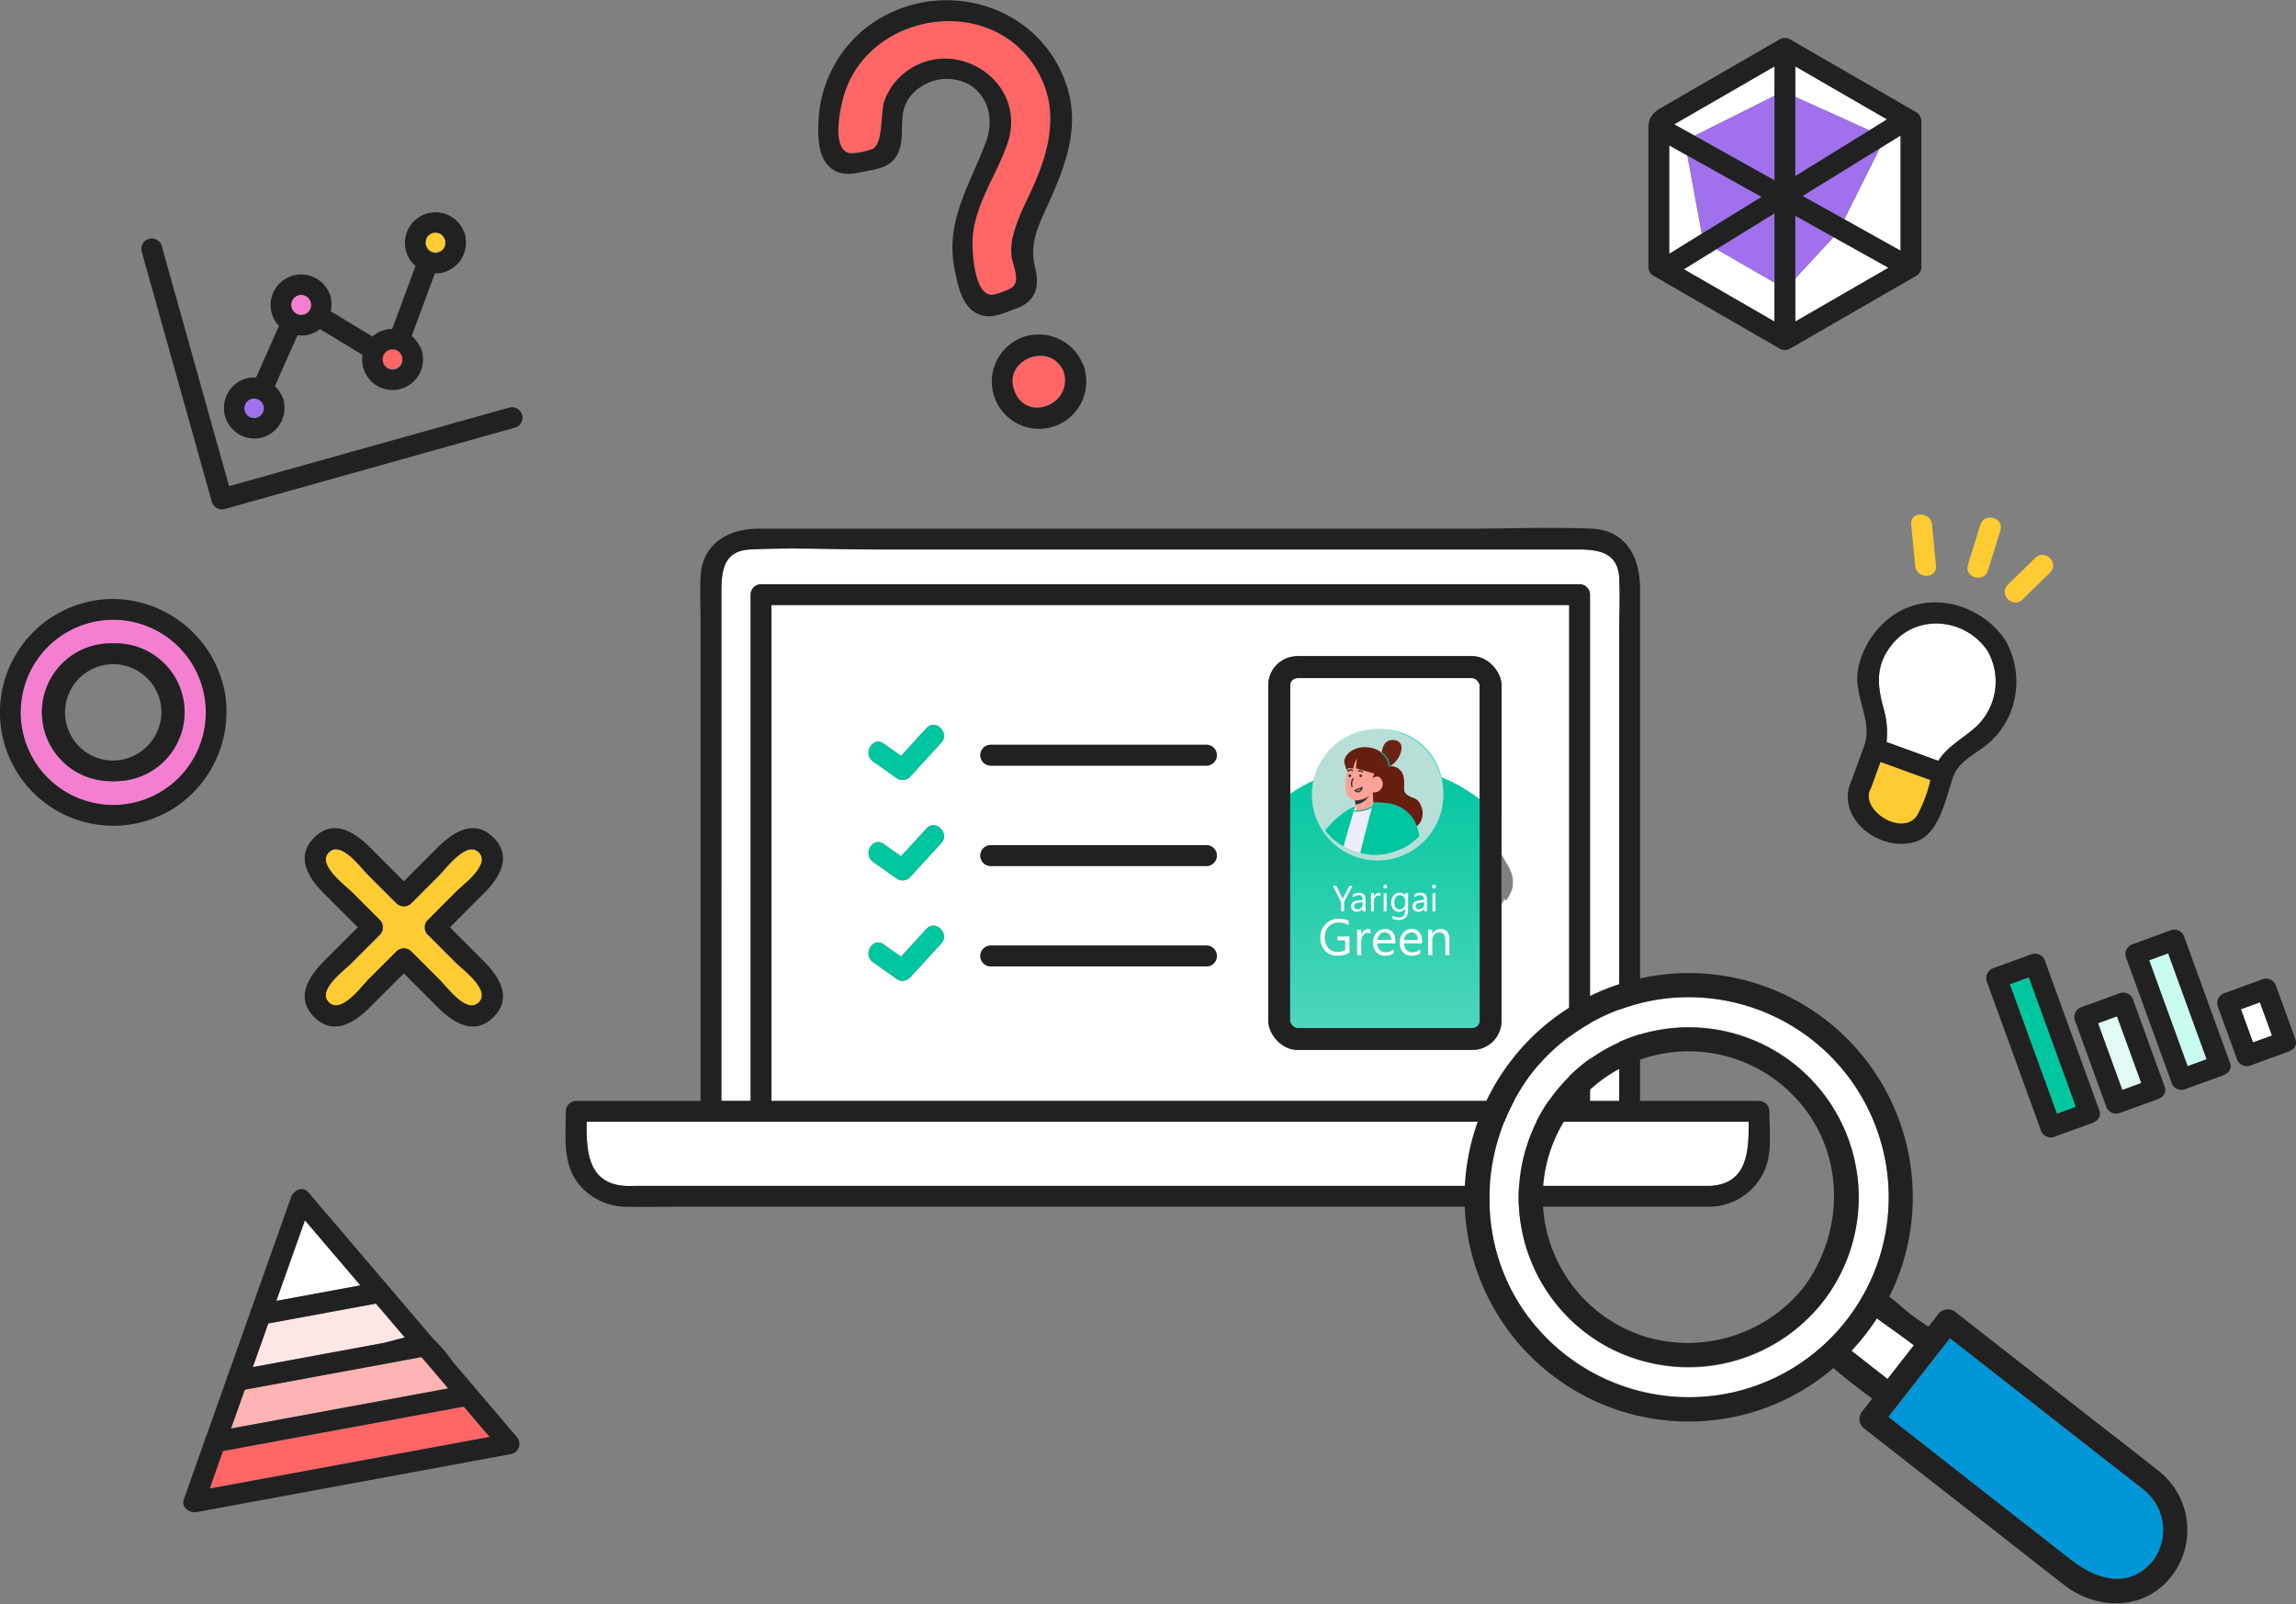 <svg xmlns="http://www.w3.org/2000/svg" xmlns:xlink="http://www.w3.org/1999/xlink" width="315" height="220" viewBox="0 0 315 220">
  <rect x="0" y="0" width="315" height="220" fill="#808080" stroke="none"/>
  <defs>
    <clipPath id="clip-path">
      <rect id="Rectangle_24726" data-name="Rectangle 24726" width="315" height="220" rx="16" transform="translate(730 1665.954)" fill="#f3f5f7"/>
    </clipPath>
    <clipPath id="clip-path-2">
      <rect id="Rectangle_24725" data-name="Rectangle 24725" width="315" height="219.872" fill="none"/>
    </clipPath>
    <clipPath id="clip-path-3">
      <rect id="Rectangle_24724" data-name="Rectangle 24724" width="32" height="54" rx="4" transform="translate(-0.031 -0.197)" fill="#fff"/>
    </clipPath>
    <linearGradient id="linear-gradient" x1="0.5" x2="0.5" y2="1" gradientUnits="objectBoundingBox">
      <stop offset="0" stop-color="#00c6a0"/>
      <stop offset="1" stop-color="#63dac2"/>
    </linearGradient>
    <clipPath id="clip-path-4">
      <rect id="Rectangle_24720" data-name="Rectangle 24720" width="18" height="18" fill="none"/>
    </clipPath>
  </defs>
  <g id="image--ai-sp" transform="translate(-730 -1665.954)" clip-path="url(#clip-path)">
    <g id="Group_23629" data-name="Group 23629" transform="translate(730 1665.987)">
      <g id="Group_23628" data-name="Group 23628" clip-path="url(#clip-path-2)">
        <path id="Path_46785" data-name="Path 46785" d="M91.2,91.83l-34.83,9.76-3.621,1.015L43.507,69.632a1.429,1.429,0,0,0-2.753.759l9.627,34.355a1.45,1.45,0,0,0,1.756,1l34.83-9.76,4.99-1.4A1.429,1.429,0,0,0,91.2,91.83" transform="translate(-21.326 -35.962)" fill="#212121"/>
        <path id="Path_46786" data-name="Path 46786" d="M73.034,115.729a1.343,1.343,0,1,0-.934,1.622,1.343,1.343,0,0,0,.934-1.622" transform="translate(-36.889 -60.16)" fill="#a070ed"/>
        <path id="Path_46787" data-name="Path 46787" d="M69.6,92.029a4.224,4.224,0,0,0,3.139-4.783,2.156,2.156,0,0,0-.227-.815,4.678,4.678,0,0,0-1.036-1.487l3.107-6.982a4.147,4.147,0,0,0,1.49-.069,4.024,4.024,0,0,0,1.6-.772l5.823,3.53a4.177,4.177,0,1,0,8.244-.061,2.168,2.168,0,0,0-.227-.815,4.651,4.651,0,0,0-1.269-1.7l3.192-8.607a4.128,4.128,0,0,0,1.065-.1,4.225,4.225,0,0,0,3.139-4.783,2.167,2.167,0,0,0-.227-.815,4.188,4.188,0,0,0-7.936,2.647,4.047,4.047,0,0,0,1.3,2.032L87.57,77.1a4.152,4.152,0,0,0-1.076.149,4.051,4.051,0,0,0-1.625.895l-5.722-3.469a4.67,4.67,0,0,0,.062-1.566,2.168,2.168,0,0,0-.227-.815,4.188,4.188,0,0,0-7.936,2.647,4.028,4.028,0,0,0,.994,1.744l-3.151,7.08a4.118,4.118,0,0,0-1.4.139A4.2,4.2,0,0,0,69.6,92.029M94.811,64.922a1.343,1.343,0,1,1-1.644-.872,1.343,1.343,0,0,1,1.644.872m-5.9,16.005a1.343,1.343,0,1,1-1.648-.886,1.343,1.343,0,0,1,1.648.886m-12.53-7.479a1.343,1.343,0,1,1-1.648-.886,1.343,1.343,0,0,1,1.648.886M69.909,87.584a1.343,1.343,0,1,1-1.648-.886,1.343,1.343,0,0,1,1.648.886" transform="translate(-33.764 -32.015)" fill="#212121"/>
        <path id="Path_46788" data-name="Path 46788" d="M86.635,86.03a1.343,1.343,0,1,0-.934,1.622,1.343,1.343,0,0,0,.934-1.622" transform="translate(-44.017 -44.597)" fill="#f47fd1"/>
        <path id="Path_46789" data-name="Path 46789" d="M112.961,101.744a1.343,1.343,0,1,0-.937,1.608,1.343,1.343,0,0,0,.937-1.608" transform="translate(-57.813 -52.831)" fill="#ff6665"/>
        <path id="Path_46790" data-name="Path 46790" d="M125.355,68.115a1.343,1.343,0,1,0-.937,1.608,1.343,1.343,0,0,0,.937-1.608" transform="translate(-64.308 -35.208)" fill="#ffcb33"/>
        <path id="Path_46791" data-name="Path 46791" d="M579.353,282.513l6.457,17.76,2.606-.947-6.457-17.761-2.606.948" transform="translate(-303.606 -147.552)" fill="#00c6a0"/>
        <path id="Path_46792" data-name="Path 46792" d="M580.585,275.758a1.448,1.448,0,0,0-1.757-1l-5.282,1.92a1.447,1.447,0,0,0-1,1.756l7.43,20.437a1.447,1.447,0,0,0,1.756,1l5.283-1.92a1.558,1.558,0,0,0,.334-.172,1.193,1.193,0,0,0,.663-1.584l-7.43-20.437M582.2,296.67l-6.457-17.76,2.606-.948,6.457,17.76-2.606.948" transform="translate(-300.003 -143.949)" fill="#212121"/>
        <path id="Path_46793" data-name="Path 46793" d="M604.761,293.74l3.329,9.157,2.606-.947-3.329-9.158-2.606.948" transform="translate(-316.921 -153.436)" fill="#e1faf5"/>
        <path id="Path_46794" data-name="Path 46794" d="M605.993,286.985a1.447,1.447,0,0,0-1.757-1l-5.282,1.92a1.448,1.448,0,0,0-1,1.757l4.3,11.834a1.447,1.447,0,0,0,1.756,1l5.283-1.92a1.55,1.55,0,0,0,.334-.172,1.193,1.193,0,0,0,.663-1.584l-4.3-11.834m-1.505,12.309-3.329-9.157,2.606-.948,3.329,9.157-2.606.948" transform="translate(-313.318 -149.833)" fill="#212121"/>
        <path id="Path_46795" data-name="Path 46795" d="M619.495,275.608l5.282,14.528,2.606-.947L622.1,274.66l-2.606.948" transform="translate(-324.642 -143.934)" fill="#c8faf0"/>
        <path id="Path_46796" data-name="Path 46796" d="M620.726,268.853a1.447,1.447,0,0,0-1.756-1l-5.282,1.92a1.447,1.447,0,0,0-1,1.756l6.255,17.2a1.447,1.447,0,0,0,1.756,1l5.282-1.92a1.548,1.548,0,0,0,.335-.172,1.193,1.193,0,0,0,.663-1.584l-6.255-17.2m.447,17.68L615.892,272l2.606-.948,5.282,14.528-2.606.948" transform="translate(-321.039 -140.331)" fill="#212121"/>
        <path id="Path_46797" data-name="Path 46797" d="M645.95,289.716q.827,2.277,1.656,4.554l2.606-.947-1.655-4.554-2.606.948" transform="translate(-338.506 -151.327)" fill="#fff"/>
        <path id="Path_46798" data-name="Path 46798" d="M649.81,290.191l-2.629-7.23a1.447,1.447,0,0,0-1.756-1l-5.282,1.92a1.448,1.448,0,0,0-1,1.757l2.629,7.23a1.447,1.447,0,0,0,1.756,1l5.282-1.921a1.548,1.548,0,0,0,.335-.172,1.193,1.193,0,0,0,.663-1.584m-5.808.475-1.656-4.554,2.606-.948,1.656,4.554-2.606.948" transform="translate(-334.903 -147.724)" fill="#212121"/>
        <path id="Path_46799" data-name="Path 46799" d="M517.5,73.946v5.9l12.779-7.378-7.532-4.2Z" transform="translate(-271.194 -35.775)" fill="#fff"/>
        <path id="Path_46800" data-name="Path 46800" d="M531.622,50.478l7.722,4.31v-15.8l-2.861,1.765Z" transform="translate(-278.593 -20.434)" fill="#fff"/>
        <path id="Path_46801" data-name="Path 46801" d="M530.1,26.335l-12.6-7.271v4.177l10.166,4.591,2.427-1.5" transform="translate(-271.194 -9.99)" fill="#fff"/>
        <path id="Path_46802" data-name="Path 46802" d="M485.391,28.574l10.958-5.479V19.064L482.587,27.01l2.8,1.564" transform="translate(-252.897 -9.99)" fill="#fff"/>
        <path id="Path_46803" data-name="Path 46803" d="M485.381,74.487l12.432,7.178V76.329l-7.965-4.6-4.468,2.756" transform="translate(-254.361 -37.59)" fill="#fff"/>
        <path id="Path_46804" data-name="Path 46804" d="M483.642,43.217l-2.484-1.386V56.7l4.469-2.756Z" transform="translate(-252.148 -21.921)" fill="#fff"/>
        <g id="Group_23620" data-name="Group 23620" transform="translate(231.495 13.104)">
          <path id="Path_46805" data-name="Path 46805" d="M502.733,70.921V61.41l-7.964,4.912Z" transform="translate(-490.776 -45.286)" fill="#a070ed"/>
          <path id="Path_46806" data-name="Path 46806" d="M519.6,49.228l5.722,3.194,4.86-9.721L519.6,49.228" transform="translate(-503.788 -35.482)" fill="#a070ed"/>
          <path id="Path_46807" data-name="Path 46807" d="M517.5,27.839V38.7l10.166-6.271Z" transform="translate(-502.689 -27.693)" fill="#a070ed"/>
          <path id="Path_46808" data-name="Path 46808" d="M517.5,62.115v8.607l5.247-5.678L517.5,62.115" transform="translate(-502.689 -45.655)" fill="#a070ed"/>
          <path id="Path_46809" data-name="Path 46809" d="M496.552,50.422l-10.174-5.678,1.985,10.729,8.189-5.051" transform="translate(-486.378 -36.552)" fill="#a070ed"/>
          <path id="Path_46810" data-name="Path 46810" d="M499.436,39.128v-11.6l-10.958,5.479,10.958,6.116" transform="translate(-487.479 -27.533)" fill="#a070ed"/>
        </g>
        <path id="Path_46811" data-name="Path 46811" d="M511.9,21.051l-17.3-9.987a1.444,1.444,0,0,0-1.442,0l-15.523,8.962c-1.621.936-2.482,1.382-2.482,3.364V42.258a1.437,1.437,0,0,0,.707,1.233l17.3,9.987a1.444,1.444,0,0,0,1.442,0l17.3-9.987a1.355,1.355,0,0,0,.58-.622l.005-.008a1.211,1.211,0,0,0,.058-.179,1.49,1.49,0,0,0,.065-.424V22.284a1.437,1.437,0,0,0-.708-1.233m-33.888,4.556,2.484,1.386,10.174,5.678-8.189,5.051-4.469,2.756Zm14.442,18.829v5.335l-12.432-7.178,4.468-2.756,7.964-4.912Zm0-25.635V30.4L481.5,24.281l-2.8-1.565,13.762-7.945Zm2.856.146V14.771L507.9,22.042l-2.426,1.5-10.167,6.271Zm0,30.824V35.261l5.247,2.928,7.532,4.2-12.779,7.378m14.443-9.72-7.722-4.31-5.722-3.193,10.582-6.527,2.862-1.765Z" transform="translate(-249.004 -5.697)" fill="#212121"/>
        <path id="Path_46812" data-name="Path 46812" d="M550.892,149.549l.55,5.683c.175,1.813,3.033,1.831,2.856,0l-.55-5.683c-.175-1.813-3.033-1.831-2.856,0" transform="translate(-288.687 -77.654)" fill="#ffcb33"/>
        <path id="Path_46813" data-name="Path 46813" d="M568.887,150.068l-1.7,5.5c-.542,1.76,2.213,2.513,2.754.759q.848-2.75,1.7-5.5c.542-1.76-2.213-2.513-2.754-.759" transform="translate(-297.196 -78.119)" fill="#ffcb33"/>
        <path id="Path_46814" data-name="Path 46814" d="M582.053,160.216l-3.789,3.706c-1.316,1.287.7,3.306,2.019,2.02l3.79-3.707c1.316-1.287-.7-3.306-2.019-2.019" transform="translate(-302.811 -83.744)" fill="#ffcb33"/>
        <path id="Path_46815" data-name="Path 46815" d="M539.047,222.849c-.012.034-.03.06-.044.092a1.589,1.589,0,0,1-.1.249c-1.52,2.923,4.45,6.674,6.432,3.6a19.411,19.411,0,0,0,1.79-4.811l-6.853-2.492-1.226,3.367" transform="translate(-282.28 -115.018)" fill="#ffcb33"/>
        <path id="Path_46816" data-name="Path 46816" d="M556.535,183.426c-2.943-4.491-9.607-5.264-13.1-.982-2.315,2.837-2.1,5.515-1.208,8.795a11.819,11.819,0,0,1,.42,4.624l7.1,2.583c1.292-2.053,3.362-3.008,5.256-4.748a8.492,8.492,0,0,0,1.529-10.271" transform="translate(-283.822 -94.125)" fill="#fff"/>
        <path id="Path_46817" data-name="Path 46817" d="M554.74,189.132a11.481,11.481,0,0,0-.281-10.049,2.566,2.566,0,0,0-.337-.562c-3.278-4.7-9.984-6.646-15-3.41a11.793,11.793,0,0,0-5.09,7.6c-.662,3.559,2.091,7.081.856,10.475q-.848,2.331-1.7,4.662c-2.43,5.083,3.651,9.938,8.582,8.541,3.505-.992,4.282-6.059,5.351-9,.712-1.957,2.6-2.844,4.171-4.029a10.837,10.837,0,0,0,3.44-4.234M542.183,202.7c-1.982,3.079-7.952-.672-6.432-3.6a1.6,1.6,0,0,0,.1-.249c.014-.032.032-.059.044-.092l1.226-3.367,6.853,2.492a19.418,19.418,0,0,1-1.791,4.811m8.129-12.2c-1.894,1.74-3.964,2.7-5.256,4.748l-7.1-2.583a11.81,11.81,0,0,0-.42-4.624c-.891-3.28-1.107-5.958,1.208-8.795,3.493-4.281,10.156-3.508,13.1.982a8.492,8.492,0,0,1-1.529,10.271" transform="translate(-279.128 -90.928)" fill="#212121"/>
        <path id="Path_46818" data-name="Path 46818" d="M18.662,178.536a12.7,12.7,0,1,0,12.7,12.7,12.7,12.7,0,0,0-12.7-12.7m.368,22.133a2.147,2.147,0,0,1-.738,0,9.453,9.453,0,1,1,.369-18.9,9.453,9.453,0,1,1,.368,18.9" transform="translate(-3.125 -93.561)" fill="#f47fd1"/>
        <path id="Path_46819" data-name="Path 46819" d="M30.8,185.1a15.751,15.751,0,0,0-15.262-12.565,15.553,15.553,0,1,0,8.029,28.878A15.732,15.732,0,0,0,30.8,185.1M15.537,200.788a12.7,12.7,0,1,1,12.7-12.7,12.7,12.7,0,0,1-12.7,12.7" transform="translate(0 -90.416)" fill="#212121"/>
        <path id="Path_46820" data-name="Path 46820" d="M22.219,185.325a9.453,9.453,0,1,0-.369,18.9,2.147,2.147,0,0,0,.738,0,9.453,9.453,0,1,0-.368-18.9m0,16.08a6.611,6.611,0,1,1,6.611-6.611A6.706,6.706,0,0,1,22.22,201.4" transform="translate(-6.683 -97.118)" fill="#212121"/>
        <path id="Path_46821" data-name="Path 46821" d="M109.459,248.257l-3.825,3.825a1.45,1.45,0,0,1-2.019,0L99.628,248.1c-.969-.969-3.637-4.659-5.288-3.008-1.673,1.673,2.2,4.479,3.17,5.451l3.824,3.825a1.45,1.45,0,0,1,0,2.02l-3.987,3.987c-.969.969-4.659,3.637-3.007,5.288,1.673,1.673,4.479-2.2,5.451-3.169l3.825-3.825a1.449,1.449,0,0,1,2.019,0l3.987,3.987c.969.969,3.637,4.659,5.288,3.007,1.673-1.672-2.2-4.479-3.17-5.451l-3.824-3.824a1.32,1.32,0,0,1-.414-.958c0-.016,0-.033,0-.049v-.058a1.319,1.319,0,0,1,.414-.955l3.987-3.987c.969-.969,4.659-3.636,3.007-5.288-1.673-1.672-4.479,2.2-5.451,3.17" transform="translate(-49.218 -128.216)" fill="#ffcb33"/>
        <path id="Path_46822" data-name="Path 46822" d="M113.739,239.877c-2.657-2.656-5.578-.742-7.668,1.349l-4.636,4.636L96.8,241.226c-2.09-2.09-5.012-4.005-7.668-1.349s-.742,5.578,1.348,7.669l4.636,4.636-4.636,4.636c-2.09,2.09-4,5.012-1.348,7.668s5.578.742,7.668-1.349l4.636-4.636,4.636,4.636c2.09,2.09,5.012,4.005,7.668,1.349s.742-5.578-1.348-7.668l-4.636-4.636,4.636-4.636c2.09-2.09,4-5.012,1.348-7.669m-5.027,7.308-3.987,3.987a1.319,1.319,0,0,0-.414.955v.107a1.32,1.32,0,0,0,.414.958l3.825,3.824c.972.972,4.842,3.778,3.169,5.451-1.652,1.652-4.319-2.039-5.288-3.007l-3.987-3.987a1.45,1.45,0,0,0-2.019,0L96.6,259.3c-.972.972-3.778,4.842-5.451,3.169-1.652-1.652,2.039-4.319,3.008-5.288l3.987-3.987a1.45,1.45,0,0,0,0-2.019l-3.825-3.825c-.972-.972-4.842-3.778-3.17-5.451,1.652-1.652,4.32,2.039,5.288,3.008l3.987,3.987a1.45,1.45,0,0,0,2.019,0l3.824-3.825c.972-.972,3.778-4.842,5.451-3.17,1.652,1.652-2.039,4.32-3.007,5.288" transform="translate(-46.028 -125.026)" fill="#212121"/>
        <path id="Path_46823" data-name="Path 46823" d="M83.57,351.57l-3.925,11.054L91.18,360.5l-7.61-8.93" transform="translate(-41.737 -184.238)" fill="#fff"/>
        <path id="Path_46824" data-name="Path 46824" d="M93.731,380.233l-3.969-4.656L75,378.3q-1.062,2.993-2.126,5.986l17.691-3.263c.737-.136,1.939-.518,3.171-.791" transform="translate(-38.187 -196.819)" fill="#ffe6e6"/>
        <path id="Path_46825" data-name="Path 46825" d="M92.724,390.987,68.479,395.46l-1.889,5.32,29.8-5.5-3.663-4.3" transform="translate(-34.896 -204.894)" fill="#ffb3b3"/>
        <path id="Path_46826" data-name="Path 46826" d="M62.268,411.36q-.914,2.573-1.827,5.147l2.947-.544,35.453-6.54L95.3,405.267,62.268,411.36" transform="translate(-31.674 -212.378)" fill="#ff6665"/>
        <path id="Path_46827" data-name="Path 46827" d="M92.868,369.861l-3.048-3.574a20.887,20.887,0,0,0-2.748-3.223l-6.253-7.334-10.488-12.3a1.233,1.233,0,0,0-.381-.435,1.205,1.205,0,0,0-1.766-.047,1.431,1.431,0,0,0-.561.733L62.22,358.9a1.2,1.2,0,0,0-.2.551L59,367.979a1.193,1.193,0,0,0-.2.551l-2.793,7.87a1.188,1.188,0,0,0-.2.551l-2.9,8.178c-.4,1.114.778,1.937,1.756,1.756l37.755-6.964,5.493-1.014a1.443,1.443,0,0,0,.63-2.386l-5.675-6.656m-23.351-23,7.611,8.926-11.535,2.128,3.925-11.054m-5.024,14.15,14.767-2.724,3.969,4.656c-1.233.273-2.434.655-3.171.791L62.367,367l2.126-5.986M61.268,370.1l24.245-4.473,3.663,4.3-29.8,5.5,1.889-5.32M59.4,383.114l-2.947.543,1.828-5.146,33.029-6.093,3.543,4.156L59.4,383.114" transform="translate(-27.684 -179.529)" fill="#212121"/>
        <path id="Path_46828" data-name="Path 46828" d="M211.954,226.9V164.318a1.449,1.449,0,0,1,1.428-1.428h112.3a1.448,1.448,0,0,1,1.428,1.428V233.76h4.009V169.723c0-2.55.127-5.137,0-7.685-.179-3.6-2.994-3.91-5.7-3.91H229.337c-5.795,0-11.673-.289-17.462,0-3.948.2-3.929,3.446-3.929,6.329v69.3h4.009Z" transform="translate(-108.972 -82.798)" fill="#fff"/>
        <path id="Path_46829" data-name="Path 46829" d="M222.369,174.276v68.013H331.816V174.276Zm23.289,46.439-4.294,4.684a1.432,1.432,0,0,1-1.73.223l-3.318-2.342c-1.491-1.053-.063-3.528,1.441-2.466l2.392,1.689,3.49-3.808c1.245-1.358,3.259.667,2.019,2.02m0-13.769-4.294,4.684a1.432,1.432,0,0,1-1.73.223l-3.318-2.342c-1.491-1.053-.063-3.528,1.441-2.466l2.392,1.689,3.49-3.808c1.245-1.358,3.259.667,2.019,2.02m0-13.769-4.294,4.684a1.432,1.432,0,0,1-1.73.223l-3.318-2.342c-1.491-1.053-.063-3.528,1.441-2.466l2.392,1.689,3.49-3.808c1.245-1.358,3.259.667,2.019,2.019M282.1,223.842H252.406a1.429,1.429,0,0,1,0-2.856H282.1a1.429,1.429,0,0,1,0,2.856m0-13.769H252.406a1.429,1.429,0,0,1,0-2.856H282.1a1.429,1.429,0,0,1,0,2.856m13.574-1.584,3.986-6.9a23.01,23.01,0,0,1,2.578-4.258,4.307,4.307,0,0,1,3.354-1.229,5.911,5.911,0,1,1,9.4-5.161,2.179,2.179,0,0,1,0,.845,6.354,6.354,0,0,1-2.333,4.278c.418.012.835.033,1.246.072,1.9.18,2.491,1.725,3.326,3.171l6.371,11.034a1.541,1.541,0,0,1,.143.341h0a3.961,3.961,0,0,1,.234,2.557c-.127.47-1.05,2.444-1.05,1.06a1.49,1.49,0,0,1-1.049,1.376c-2.341.96-4-.324-5.294-2.152v13.441c0,2.933.708,7.658-3.418,8.082a3.239,3.239,0,0,1-3.859-2.714c-.03.107-.061.213-.1.317a3.787,3.787,0,0,1-5.721,1.706c-2.508-1.8-1.594-6.579-1.594-9.22v-12.14c-.218.359-.436.719-.666,1.067-1.738,2.621-5.762,2.565-6.883-.547-.688-1.911.421-3.452,1.33-5.027M282.1,196.3H252.406a1.429,1.429,0,0,1,0-2.856H282.1a1.429,1.429,0,0,1,0,2.856" transform="translate(-116.531 -91.328)" fill="#fff"/>
        <path id="Path_46830" data-name="Path 46830" d="M310.035,323.174H169.083c-.028,3.989.125,8.491,5.323,8.8.5.03,1.02,0,1.525,0H323.193c5.2-.247,5.35-4.828,5.321-8.8Z" transform="translate(-88.606 -169.357)" fill="#fff"/>
        <path id="Path_46831" data-name="Path 46831" d="M326.746,230.641H310.425V160.32c0-4.183-1.888-7.967-6.644-8.166-5.612-.236-11.286,0-16.9,0H189.535c-4.115,0-7.8,2-8,6.621-.092,2.11,0,4.246,0,6.357v65.51H164.479a1.449,1.449,0,0,0-1.428,1.428c0,3.291-.482,6.891,1.568,9.716a8.436,8.436,0,0,0,6.84,3.368c2.215.061,4.439,0,6.655,0H320.007a8.311,8.311,0,0,0,7.92-6.2c.532-2.188.247-4.652.247-6.883a1.449,1.449,0,0,0-1.428-1.428M184.392,173.629V161.338c0-2.882-.019-6.131,3.93-6.328,5.789-.289,11.667,0,17.462,0h96.083c2.709,0,5.523.315,5.7,3.91.127,2.548,0,5.135,0,7.685v64.037H303.56V161.2a1.448,1.448,0,0,0-1.428-1.428H189.83a1.449,1.449,0,0,0-1.43,1.428v69.441h-4.009Zm116.312-11v68.013H191.257V162.628H300.7ZM320,242.3H172.746c-.505,0-1.021.03-1.525,0-5.2-.31-5.351-4.812-5.323-8.8h159.43c.03,3.973-.12,8.554-5.321,8.8" transform="translate(-85.42 -79.68)" fill="#212121"/>
        <path id="Path_46832" data-name="Path 46832" d="M258.3,209.248l-3.49,3.807-2.392-1.688c-1.5-1.062-2.933,1.413-1.441,2.466l3.318,2.342a1.432,1.432,0,0,0,1.73-.223l4.294-4.684c1.24-1.353-.774-3.378-2.019-2.019" transform="translate(-131.191 -109.419)" fill="#00c6a0"/>
        <path id="Path_46833" data-name="Path 46833" d="M283.959,217.411h29.694a1.429,1.429,0,0,0,0-2.856H283.959a1.429,1.429,0,0,0,0,2.856" transform="translate(-148.084 -112.436)" fill="#212121"/>
        <path id="Path_46834" data-name="Path 46834" d="M258.3,238.178l-3.49,3.807-2.392-1.688c-1.5-1.062-2.933,1.413-1.441,2.466l3.318,2.342a1.433,1.433,0,0,0,1.73-.223l4.294-4.684c1.24-1.353-.774-3.378-2.019-2.019" transform="translate(-131.191 -124.58)" fill="#00c6a0"/>
        <path id="Path_46835" data-name="Path 46835" d="M313.654,243.485H283.96a1.429,1.429,0,0,0,0,2.856h29.694a1.429,1.429,0,0,0,0-2.856" transform="translate(-148.085 -127.597)" fill="#212121"/>
        <path id="Path_46836" data-name="Path 46836" d="M258.3,267.108l-3.49,3.807-2.392-1.688c-1.5-1.062-2.933,1.413-1.441,2.466l3.318,2.342a1.433,1.433,0,0,0,1.73-.223l4.294-4.684c1.24-1.353-.774-3.378-2.019-2.02" transform="translate(-131.191 -139.74)" fill="#00c6a0"/>
        <path id="Path_46837" data-name="Path 46837" d="M313.654,272.415H283.96a1.429,1.429,0,0,0,0,2.856h29.694a1.429,1.429,0,0,0,0-2.856" transform="translate(-148.085 -142.757)" fill="#212121"/>
        <path id="Path_46838" data-name="Path 46838" d="M243.191,24.143a8.36,8.36,0,0,0,3.213-.619c1.451-.74,1.01-5.02,1.6-6.6a8.547,8.547,0,0,1,2.518-3.621c6.816-5.7,17.252.874,14.346,9.476-1.521,4.5-4.727,8.644-4.8,13.538-.026,1.7.316,7.353,2.712,7.243a8.87,8.87,0,0,0,2.54-.891c1.512-.834.248-3.161.111-4.432a7.935,7.935,0,0,1,.2-2.74c.649-2.743,2.163-5.26,3.227-7.849,2.166-5.268,2.99-10.5-.349-15.555C262.166,2.482,246.615,4.8,242.7,15.372c-.606,1.637-2.222,8.146.5,8.77" transform="translate(-126.642 -3.154)" fill="#ff6665"/>
        <path id="Path_46839" data-name="Path 46839" d="M237.916,23.243c1.515.968,3.2.462,4.817.15,1.66-.32,3.231-.674,4.05-2.352,1.172-2.4-.131-5.212,1.533-7.617a6.448,6.448,0,0,1,8.218-1.886c2.76,1.631,3.419,4.943,2.386,7.766-2.2,6.014-5.662,10.889-4.349,17.554.472,2.4,1.09,5.776,3.92,6.4,1.628.356,3.353-.575,4.848-1.1.048-.017.088-.042.132-.062a1.562,1.562,0,0,0,.209-.081c2.284-1.165,2.478-3.122,1.935-5.39-.806-3.364.459-5.673,1.84-8.75,2.219-4.945,4.244-10.093,2.676-15.559C266.8.683,252.86-3.549,243.1,3.279a17.176,17.176,0,0,0-7.182,13.147c-.12,2.241-.149,5.45,1.993,6.818m1.748-11.024c3.919-10.576,19.469-12.89,25.812-3.284,3.339,5.058,2.515,10.286.35,15.555-1.064,2.589-2.579,5.106-3.228,7.849a7.922,7.922,0,0,0-.2,2.739c.137,1.271,1.4,3.6-.111,4.432a8.87,8.87,0,0,1-2.54.891c-2.4.11-2.738-5.546-2.712-7.242.075-4.9,3.281-9.036,4.8-13.539,2.906-8.6-7.531-15.173-14.346-9.476a8.549,8.549,0,0,0-2.518,3.622c-.587,1.585-.146,5.865-1.6,6.6a8.361,8.361,0,0,1-3.213.619c-2.719-.624-1.1-7.134-.5-8.77" transform="translate(-123.61)" fill="#212121"/>
        <path id="Path_46840" data-name="Path 46840" d="M292.133,107.294c1.7,4.429,8.088,1.784,6.772-2.619-1.78-4.315-8.448-1.748-6.772,2.619" transform="translate(-152.95 -53.69)" fill="#ff6665"/>
        <path id="Path_46841" data-name="Path 46841" d="M290.355,96.6a6.479,6.479,0,1,0,8.307,4.466,1.415,1.415,0,0,0-.1-.4,1.521,1.521,0,0,0-.171-.37,6.549,6.549,0,0,0-8.038-3.7m5.455,4.83c1.316,4.4-5.072,7.049-6.772,2.619-1.676-4.366,4.992-6.934,6.772-2.619" transform="translate(-149.855 -50.444)" fill="#212121"/>
        <path id="Path_46842" data-name="Path 46842" d="M542.256,383.53c-2.069-1.577-4.443-3.206-5-3.643-.022-.017-.049-.041-.072-.062a31.389,31.389,0,0,1-3.491,4.457l2.078,1.624,2.873,2.247,3.615-4.623" transform="translate(-279.677 -199.045)" fill="#fff"/>
        <path id="Path_46843" data-name="Path 46843" d="M466.516,340.385a27.443,27.443,0,1,0-31.468-42.511c-7.762,10.38-7.769,25.012.933,34.917a27.742,27.742,0,0,0,30.535,7.594m-32.983-28.537a23.329,23.329,0,1,1,41.651,17.113,1.759,1.759,0,0,1-.133.145,1.659,1.659,0,0,1-.126.191,23.32,23.32,0,0,1-41.392-17.448" transform="translate(-224.99 -150.584)" fill="#fff"/>
        <path id="Path_46844" data-name="Path 46844" d="M580.591,416.142a7.033,7.033,0,0,0-1.277-9.83c-.578-.489-1.2-.936-1.792-1.4l-9.4-7.353-15.342-12-8.449,10.8,15.661,12.248,9.4,7.353c3.441,2.692,7.913,4.113,11.2.182" transform="translate(-285.252 -202.049)" fill="#0096d8"/>
        <path id="Path_46845" data-name="Path 46845" d="M517.3,348.581c-2.87-2.3-5.8-4.536-8.7-6.8l-18.888-14.772a1.683,1.683,0,0,0-2.347,0l-1.488,1.9c-.917-.624-1.772-1.173-2.354-1.628-.929-.726-1.956-1.7-3.028-2.479a30.153,30.153,0,0,0,2.944-9.483,30.736,30.736,0,0,0-54.55-23.25,1.765,1.765,0,0,0-.125.191,1.7,1.7,0,0,0-.135.145,30.737,30.737,0,0,0,30.85,48.817,30.271,30.271,0,0,0,13.365-6.648c1.681,1.468,3.495,2.855,5.315,4.2l-1.272,1.626a1.683,1.683,0,0,0,0,2.347l19.294,15.09c2.8,2.19,5.581,4.4,8.4,6.57,4.432,3.4,10.914,3.485,14.593-1.219a1.642,1.642,0,0,0,.089-.141,1.8,1.8,0,0,0,.17-.2,10.307,10.307,0,0,0-2.136-14.274m-21.265,4.961-15.66-12.248,8.448-10.8,15.343,12,9.4,7.353c.6.466,1.215.914,1.793,1.4a7.032,7.032,0,0,1,1.276,9.83c-3.286,3.931-7.759,2.509-11.2-.182l-9.4-7.353m-64.68-59.268a27.443,27.443,0,1,1,.933,34.917c-8.7-9.905-8.7-24.536-.933-34.917m43.956,37.947a31.453,31.453,0,0,0,3.491-4.457c.024.02.05.045.072.062.56.437,2.933,2.066,5,3.643l-3.616,4.623-2.872-2.247-2.078-1.624" transform="translate(-221.3 -146.983)" fill="#212121"/>
        <path id="Path_46846" data-name="Path 46846" d="M450.188,339.926a23.619,23.619,0,0,0,29.166-6.1,1.92,1.92,0,0,0,.126-.191,1.863,1.863,0,0,0,.133-.145,23.319,23.319,0,1,0-29.425,6.439m26.719-8.336a20.364,20.364,0,0,1-21.571,6.874,20.023,20.023,0,1,1,20.8-32.4c6.419,7.259,6.382,17.884.771,25.53" transform="translate(-229.419 -155.11)" fill="#212121"/>
        <g id="green" transform="translate(174.031 90.164)" clip-path="url(#clip-path-3)">
          <g id="Rectangle_24718" data-name="Rectangle 24718" transform="translate(-0.031 -0.197)" fill="#fff" stroke="#333" stroke-width="3">
            <rect width="32" height="54" rx="4" stroke="none"/>
            <rect x="1.5" y="1.5" width="29" height="51" rx="2.5" fill="none"/>
          </g>
          <ellipse id="Ellipse_592" data-name="Ellipse 592" cx="22.5" cy="23" rx="22.5" ry="23" transform="translate(-7.031 14.803)" fill="url(#linear-gradient)"/>
          <circle id="Ellipse_593" data-name="Ellipse 593" cx="8.5" cy="8.5" r="8.5" transform="translate(6.969 9.803)" fill="#59ddc3"/>
          <g id="らしさブルー" transform="translate(5.969 9.803)">
            <circle id="Ellipse_594" data-name="Ellipse 594" cx="9" cy="9" r="9" fill="#b7d5e2"/>
            <g id="Group_23624" data-name="Group 23624">
              <g id="Group_23623" data-name="Group 23623" clip-path="url(#clip-path-4)">
                <g id="Group_23622" data-name="Group 23622">
                  <g id="Group_23621" data-name="Group 23621" clip-path="url(#clip-path-4)">
                    <path id="Path_46847" data-name="Path 46847" d="M25.444,56.751a8.519,8.519,0,0,1-1.638,1.391c-.184.12-.372.234-.566.339a8.6,8.6,0,0,1-8.879-.38c-.035-.024-.07-.048-.105-.074a7.782,7.782,0,0,1-.892-.7c-.031-.028-.063-.055-.092-.085-.129-.118-.252-.24-.372-.365a16.137,16.137,0,0,1,1.633-3.129,3.914,3.914,0,0,1,3.006-1.8,19.934,19.934,0,0,1,4.87.393,2.159,2.159,0,0,1,1.421,1.126,29.4,29.4,0,0,1,1.614,3.284" transform="translate(-10.523 -42.352)" fill="#0096db"/>
                    <path id="Path_46848" data-name="Path 46848" d="M58.15,11.439s-.076-.485.387-.287.265.684,0,.618a.648.648,0,0,1-.387-.331" transform="translate(-47.431 -9.058)" fill="#0086b5"/>
                    <path id="Path_46849" data-name="Path 46849" d="M53.649,26.058s-.073,1.309-.662,1.369-1.456-.685-1.456-.685l.406-1.473Z" transform="translate(-42.035 -20.613)" fill="#3f1005"/>
                    <path id="Path_46850" data-name="Path 46850" d="M28.762,19.945s-1.923-.618-2.21-1.434,3.348.419,3.348.419Z" transform="translate(-21.646 -14.872)" fill="#0086b5"/>
                    <path id="Path_46851" data-name="Path 46851" d="M40.743,42.741l-.149,2.081a2,2,0,0,1-1.578.674,2.128,2.128,0,0,1-1.208-.14l.134-1.039.132-1.013,2.174-.458Z" transform="translate(-30.841 -34.865)" fill="#f7ba9f"/>
                    <path id="Path_46852" data-name="Path 46852" d="M40.841,43.311a.678.678,0,0,1-.061.2,2.66,2.66,0,0,1-2.244,1.274l.132-1.013Z" transform="translate(-31.434 -35.33)" fill="#333"/>
                    <path id="Path_46853" data-name="Path 46853" d="M33.536,17.045s-1.1,2.565-.688,4,1.72,1.2,2.5.917A2.593,2.593,0,0,0,36.49,21.2a1.173,1.173,0,0,0,.978-2.08,1.149,1.149,0,0,0-.914.129l.385-.746s-1.663-3.767-3.4-1.453" transform="translate(-26.72 -13.292)" fill="#f7ba9f"/>
                    <path id="Path_46854" data-name="Path 46854" d="M39.621,38.375a.517.517,0,0,1-.058,0,.092.092,0,1,1,.019-.183.6.6,0,0,0,.587-.324.092.092,0,1,1,.166.08.77.77,0,0,1-.714.429" transform="translate(-32.205 -30.846)" fill="#333"/>
                    <path id="Path_46855" data-name="Path 46855" d="M41.55,30.408a.184.184,0,1,1-.184-.184.184.184,0,0,1,.184.184" transform="translate(-33.593 -24.655)" fill="#333"/>
                    <path id="Path_46856" data-name="Path 46856" d="M42.945,25.28a.092.092,0,0,1-.073-.036.412.412,0,0,0-.266-.179.4.4,0,0,0-.265.072.092.092,0,0,1-.113-.145.575.575,0,0,1,.4-.11.584.584,0,0,1,.391.251.092.092,0,0,1-.073.148" transform="translate(-34.417 -20.294)" fill="#333"/>
                    <path id="Path_46857" data-name="Path 46857" d="M34.566,30.413a.184.184,0,1,1-.184-.184.184.184,0,0,1,.184.184" transform="translate(-27.896 -24.659)" fill="#333"/>
                    <path id="Path_46858" data-name="Path 46858" d="M35.066,24.787a.092.092,0,0,1-.058-.164.428.428,0,0,1,.342-.121.248.248,0,0,1,.165.116.092.092,0,0,1-.16.091.066.066,0,0,0-.043-.026c-.026-.005-.086,0-.187.084a.093.093,0,0,1-.058.02" transform="translate(-28.529 -19.983)" fill="#333"/>
                    <path id="Path_46859" data-name="Path 46859" d="M36.8,32.072A.092.092,0,0,1,36.716,32a2.056,2.056,0,0,1,.068-1.125.092.092,0,1,1,.172.064,1.906,1.906,0,0,0-.062,1.013.092.092,0,0,1-.065.113.091.091,0,0,1-.024,0" transform="translate(-29.907 -25.14)" fill="#333"/>
                    <path id="Path_46860" data-name="Path 46860" d="M36.2,16.13s.152-.2.664-.2a1.109,1.109,0,0,1,.808.365,1.93,1.93,0,0,0,.735,1.393c.693.465.957.273.957.273l.507-.176.377-.735L38.8,15.458l-1.74-.743-.862.959Z" transform="translate(-29.527 -12.004)" fill="#3f1005"/>
                    <path id="Path_46861" data-name="Path 46861" d="M35.837,11.872a2.8,2.8,0,0,1,3.3-1.621c2.573.441,1.712,3.712,1.712,3.712l-1.173-.381Z" transform="translate(-29.233 -8.312)" fill="#0096db"/>
                    <path id="Path_46862" data-name="Path 46862" d="M31.775,18.533A10.235,10.235,0,0,1,35,19.64a15.837,15.837,0,0,1,1.5.8,15.6,15.6,0,0,0-3.71-1.109,1.455,1.455,0,0,0-.657.154Z" transform="translate(-25.92 -15.118)" fill="#0088b7"/>
                    <path id="Path_46863" data-name="Path 46863" d="M38.186,54.543a3.738,3.738,0,0,1-.807-.081.092.092,0,0,1,.043-.179,3.618,3.618,0,0,0,2.71-.518.092.092,0,1,1,.11.148,3.437,3.437,0,0,1-2.055.63" transform="translate(-30.433 -43.842)" fill="#003547"/>
                  </g>
                </g>
              </g>
            </g>
          </g>
          <g id="Rectangle_24721" data-name="Rectangle 24721" transform="translate(-0.031 -0.197)" fill="none" stroke="#212121" stroke-width="3">
            <rect width="32" height="54" rx="4" stroke="none"/>
            <rect x="1.5" y="1.5" width="29" height="51" rx="2.5" fill="none"/>
          </g>
          <g id="Group_23611" data-name="Group 23611" transform="translate(2.083)">
            <path id="Path_46687" data-name="Path 46687" d="M2.734-3.5,1.58-1.294V0h-.41V-1.284L.044-3.5H.51l.784,1.582q.015.029.085.215h.007a1.284,1.284,0,0,1,.093-.215L2.3-3.5ZM4.519,0h-.4V-.391h-.01A.838.838,0,0,1,3.34.059a.822.822,0,0,1-.585-.2.685.685,0,0,1-.211-.525q0-.7.825-.815l.75-.1q0-.637-.515-.637a1.231,1.231,0,0,0-.815.308v-.41a1.549,1.549,0,0,1,.85-.234q.881,0,.881.933Zm-.4-1.265-.6.083a.979.979,0,0,0-.42.138.4.4,0,0,0-.142.35.382.382,0,0,0,.131.3.5.5,0,0,0,.348.116.643.643,0,0,0,.492-.209.746.746,0,0,0,.194-.529Zm2.458-.83a.49.49,0,0,0-.3-.081.511.511,0,0,0-.428.242,1.117,1.117,0,0,0-.172.659V0h-.4V-2.5h.4v.515h.01A.873.873,0,0,1,5.945-2.4a.6.6,0,0,1,.393-.148.654.654,0,0,1,.239.034Zm.64-1.04a.254.254,0,0,1-.183-.073.247.247,0,0,1-.076-.186.251.251,0,0,1,.076-.187.252.252,0,0,1,.183-.074A.259.259,0,0,1,7.4-3.58a.249.249,0,0,1,.077.187A.247.247,0,0,1,7.4-3.21.256.256,0,0,1,7.217-3.135ZM7.412,0h-.4V-2.5h.4Zm2.944-.2q0,1.377-1.318,1.377A1.77,1.77,0,0,1,8.228,1V.6a1.665,1.665,0,0,0,.806.234q.923,0,.923-.981V-.42h-.01a.936.936,0,0,1-.859.479.939.939,0,0,1-.751-.333,1.332,1.332,0,0,1-.284-.895,1.556,1.556,0,0,1,.306-1.013A1.024,1.024,0,0,1,9.2-2.559a.815.815,0,0,1,.75.405h.01V-2.5h.4Zm-.4-.93V-1.5a.715.715,0,0,0-.2-.51.663.663,0,0,0-.5-.212.7.7,0,0,0-.581.27,1.2,1.2,0,0,0-.21.756,1.034,1.034,0,0,0,.2.668.651.651,0,0,0,.533.25.7.7,0,0,0,.548-.239A.892.892,0,0,0,9.956-1.13Zm3,1.13h-.4V-.391h-.01a.838.838,0,0,1-.769.449.822.822,0,0,1-.585-.2.685.685,0,0,1-.211-.525q0-.7.825-.815l.75-.1q0-.637-.515-.637a1.231,1.231,0,0,0-.815.308v-.41a1.549,1.549,0,0,1,.85-.234q.881,0,.881.933Zm-.4-1.265-.6.083a.979.979,0,0,0-.42.138.4.4,0,0,0-.142.35.382.382,0,0,0,.131.3.5.5,0,0,0,.348.116.643.643,0,0,0,.492-.209.746.746,0,0,0,.194-.529Zm1.36-1.87a.254.254,0,0,1-.183-.073.247.247,0,0,1-.076-.186.251.251,0,0,1,.076-.187.252.252,0,0,1,.183-.074.259.259,0,0,1,.187.074.249.249,0,0,1,.077.187.247.247,0,0,1-.077.183A.256.256,0,0,1,13.916-3.135ZM14.111,0h-.4V-2.5h.4Z" transform="translate(6.711 34.803)" fill="#fff"/>
            <path id="Path_46686" data-name="Path 46686" d="M4.307-.335A3.278,3.278,0,0,1,2.666.082a2.242,2.242,0,0,1-1.7-.677A2.482,2.482,0,0,1,.321-2.386a2.549,2.549,0,0,1,.719-1.868,2.453,2.453,0,0,1,1.823-.73,3.1,3.1,0,0,1,1.343.26v.636A2.58,2.58,0,0,0,2.8-4.464a1.759,1.759,0,0,0-1.35.567,2.075,2.075,0,0,0-.526,1.47A2.076,2.076,0,0,0,1.412-.966a1.713,1.713,0,0,0,1.326.531,2.049,2.049,0,0,0,.995-.229V-2.037H2.659v-.52H4.307Zm2.888-2.6a.685.685,0,0,0-.424-.113.715.715,0,0,0-.6.338,1.564,1.564,0,0,0-.241.923V0H5.37V-3.5H5.93v.721h.014a1.222,1.222,0,0,1,.366-.576.834.834,0,0,1,.55-.207.915.915,0,0,1,.335.048ZM10.616-1.61H8.145a1.309,1.309,0,0,0,.314.9,1.084,1.084,0,0,0,.827.318,1.72,1.72,0,0,0,1.087-.39v.526a2.031,2.031,0,0,1-1.22.335A1.479,1.479,0,0,1,7.988-.395a1.952,1.952,0,0,1-.424-1.342,1.914,1.914,0,0,1,.463-1.331,1.485,1.485,0,0,1,1.15-.514,1.316,1.316,0,0,1,1.063.444A1.853,1.853,0,0,1,10.616-1.9Zm-.574-.475a1.14,1.14,0,0,0-.234-.755.8.8,0,0,0-.641-.27.905.905,0,0,0-.673.284,1.287,1.287,0,0,0-.342.742Zm4.235.475H11.806a1.309,1.309,0,0,0,.314.9,1.084,1.084,0,0,0,.827.318,1.72,1.72,0,0,0,1.087-.39v.526a2.031,2.031,0,0,1-1.22.335,1.479,1.479,0,0,1-1.166-.477,1.952,1.952,0,0,1-.424-1.342,1.914,1.914,0,0,1,.463-1.331,1.485,1.485,0,0,1,1.15-.514,1.316,1.316,0,0,1,1.063.444A1.853,1.853,0,0,1,14.277-1.9ZM13.7-2.085a1.14,1.14,0,0,0-.234-.755.8.8,0,0,0-.641-.27.905.905,0,0,0-.673.284,1.287,1.287,0,0,0-.342.742ZM18.03,0h-.561V-2q0-1.114-.813-1.114a.882.882,0,0,0-.7.316,1.172,1.172,0,0,0-.275.8V0h-.561V-3.5h.561v.581H15.7a1.263,1.263,0,0,1,1.148-.663,1.071,1.071,0,0,1,.878.371,1.652,1.652,0,0,1,.3,1.072Z" transform="translate(4.71 40.803)" fill="#fff"/>
          </g>
          <g id="やりがいグリーン" transform="translate(5.969 9.803)">
            <circle id="Ellipse_595" data-name="Ellipse 595" cx="9" cy="9" r="9" fill="#b7dfd7"/>
            <g id="Group_23627" data-name="Group 23627" clip-path="url(#clip-path-4)">
              <g id="Group_23626" data-name="Group 23626">
                <g id="Group_23625" data-name="Group 23625" clip-path="url(#clip-path-4)">
                  <path id="Path_46864" data-name="Path 46864" d="M12.4,62.633A8.611,8.611,0,0,1,9.761,60.38a11.223,11.223,0,0,1,4.129-3.316c1.479-.491-.7,2.911-1.494,5.569" transform="translate(-7.956 -46.477)" fill="#00c6a0"/>
                  <path id="Path_46865" data-name="Path 46865" d="M41.171,27.584a1.765,1.765,0,0,1,1.246.292,1.8,1.8,0,0,1,.724,1.216c.26,1.487-.274,1.9.577,2.458s1.331.217,1.867,1.6-.289,3.239-2.007,2.864S37.693,34.5,37.693,34.5L37.5,28.346l2.085-.561Z" transform="translate(-30.567 -22.473)" fill="#661e10"/>
                  <path id="Path_46866" data-name="Path 46866" d="M24.13,60.146a8.594,8.594,0,0,1-4.706,1.4c-.261,0-.519-.011-.775-.035a8.638,8.638,0,0,1-5.388-2.558,10.708,10.708,0,0,1,.789-1.778,4.617,4.617,0,0,1,3.161-2.359,7.2,7.2,0,0,1,5.547.192c.819.4,1.214,2.7,1.372,5.141" transform="translate(-10.809 -44.308)" fill="#00c6a0"/>
                  <path id="Path_46867" data-name="Path 46867" d="M26.464,59.9l-.054.935a8.5,8.5,0,0,1-1.978.675,8.621,8.621,0,0,1-1.773.183c-.261,0-.519-.011-.775-.035a8.6,8.6,0,0,1-3.4-1.044c-.037-.02-.074-.041-.109-.063a7.947,7.947,0,0,1-1.146-.784A40.977,40.977,0,0,1,19.98,55.04l2.431-.506,3.094.529Z" transform="translate(-14.046 -44.454)" fill="#ededf9"/>
                  <path id="Path_46868" data-name="Path 46868" d="M19.719,57.274s-.967,3.144-1.6,5.507a8.3,8.3,0,0,1-1.2-.83l2.054-4.089Z" transform="translate(-13.785 -46.687)" fill="#00c6a0"/>
                  <path id="Path_46869" data-name="Path 46869" d="M24.639,17.3a5.077,5.077,0,0,1-.763-1.92c.159-1.424,2.158-2.412,4.154-1.741s2.4,3.151,2.092,4.23a2.37,2.37,0,0,1-3.229,1.815s-3.772-.7-2.254-2.384" transform="translate(-19.459 -10.947)" fill="#661e10"/>
                  <path id="Path_46870" data-name="Path 46870" d="M31.629,47.568v.052l.112.972.085.762s-.053.182.833.062A2.15,2.15,0,0,0,34.2,48.71l-.075-1.795-.357.094Z" transform="translate(-25.782 -38.243)" fill="#fca397"/>
                  <path id="Path_46871" data-name="Path 46871" d="M31.651,48.051l.112.972a2.537,2.537,0,0,0,1.973-1.377.741.741,0,0,0,.048-.2l-2.13.592Z" transform="translate(-25.8 -38.675)" fill="#333"/>
                  <path id="Path_46872" data-name="Path 46872" d="M25.281,22s-.93,2.616-.43,4.013,1.783,1.082,2.541.751a2.579,2.579,0,0,0,1.085-.832,1.166,1.166,0,0,0,.839-2.126,1.143,1.143,0,0,0-.9.186l.334-.765s-1.889-3.633-3.47-1.227" transform="translate(-20.137 -17.267)" fill="#fca397"/>
                  <path id="Path_46873" data-name="Path 46873" d="M28.975,37.593a.093.093,0,0,1-.086-.058,1.455,1.455,0,0,1,.145-1.145.092.092,0,0,1,.159.094,1.29,1.29,0,0,0-.132.982.093.093,0,0,1-.052.12.092.092,0,0,1-.034.006" transform="translate(-23.493 -29.627)" fill="#333"/>
                  <path id="Path_46874" data-name="Path 46874" d="M31.955,43.651a.8.8,0,0,1-.466-.189.092.092,0,0,1,.025-.155l.966-.406a.092.092,0,0,1,.126.1.955.955,0,0,1-.4.576.477.477,0,0,1-.25.07m-.209-.241a.375.375,0,0,0,.363.013.674.674,0,0,0,.243-.267Z" transform="translate(-25.642 -34.966)" fill="#333"/>
                  <path id="Path_46875" data-name="Path 46875" d="M34.695,30.792a.092.092,0,0,1-.079-.044c-.127-.207-.423-.124-.435-.12a.092.092,0,1,1-.053-.177.582.582,0,0,1,.645.2.092.092,0,0,1-.079.141" transform="translate(-27.766 -24.801)" fill="#333"/>
                  <path id="Path_46876" data-name="Path 46876" d="M26.385,30.088a.092.092,0,0,1-.066-.157.669.669,0,0,1,.431-.2.394.394,0,0,1,.291.159.092.092,0,1,1-.144.116.21.21,0,0,0-.156-.09.459.459,0,0,0-.29.141.092.092,0,0,1-.066.028" transform="translate(-21.432 -24.238)" fill="#333"/>
                  <path id="Path_46877" data-name="Path 46877" d="M51.612,10.844s-.345-3.04,1.742-2.759c2.212.3.218,3.865-1.2,3.706-.629-.07-.547-.948-.547-.948" transform="translate(-42.054 -6.576)" fill="#6b2112"/>
                  <path id="Path_46878" data-name="Path 46878" d="M31.421,57.992H31.3a.092.092,0,0,1-.087-.1.09.09,0,0,1,.1-.088,4.74,4.74,0,0,0,2.333-.562.092.092,0,0,1,.094.159,4.792,4.792,0,0,1-2.317.59" transform="translate(-25.444 -46.651)" fill="#2cb59b"/>
                  <path id="Path_46879" data-name="Path 46879" d="M49.274,59.6a8.6,8.6,0,0,1-6.089,2.518c-.261,0-.519-.011-.775-.035.159-.887.331-1.5.331-1.5l2.185-5.527a4.8,4.8,0,0,1,3.63,2.277,6.146,6.146,0,0,1,.717,2.263" transform="translate(-34.571 -44.886)" fill="#00c6a0"/>
                  <path id="Path_46880" data-name="Path 46880" d="M39.6,61.517a8.622,8.622,0,0,1-1.773.183c-.261,0-.519-.011-.775-.035a8.486,8.486,0,0,1-1.214-.2c.775-3.274,1.79-6.92,1.79-6.92l1.94.1Z" transform="translate(-29.216 -44.464)" fill="#00c6a0"/>
                  <path id="Path_46881" data-name="Path 46881" d="M52.227,19.1a.093.093,0,0,1-.092-.083,2.255,2.255,0,0,0-1.022-1.794.092.092,0,0,1,.084-.164A2.406,2.406,0,0,1,52.32,19a.093.093,0,0,1-.083.1h-.009" transform="translate(-41.624 -13.9)" fill="#07ad86"/>
                  <path id="Path_46882" data-name="Path 46882" d="M33.075,19.807a2.072,2.072,0,0,0-.359,1.061l-.043.655,2.711.79L35.44,21Z" transform="translate(-26.634 -16.146)" fill="#661e10"/>
                  <path id="Path_46883" data-name="Path 46883" d="M27.671,18.671a1.415,1.415,0,0,0-.346.486,7.039,7.039,0,0,0-.22.831L26.32,19.9l.089-1.37,1.059-.648.64.072-.1.883Z" transform="translate(-21.455 -14.576)" fill="#661e10"/>
                  <path id="Path_46884" data-name="Path 46884" d="M35.474,33.815a.185.185,0,1,1-.185-.185.185.185,0,0,1,.185.185" transform="translate(-28.615 -27.414)" fill="#333"/>
                  <path id="Path_46885" data-name="Path 46885" d="M27.474,33.815a.185.185,0,1,1-.185-.185.185.185,0,0,1,.185.185" transform="translate(-22.094 -27.414)" fill="#333"/>
                </g>
              </g>
            </g>
          </g>
        </g>
      </g>
    </g>
  </g>
</svg>
